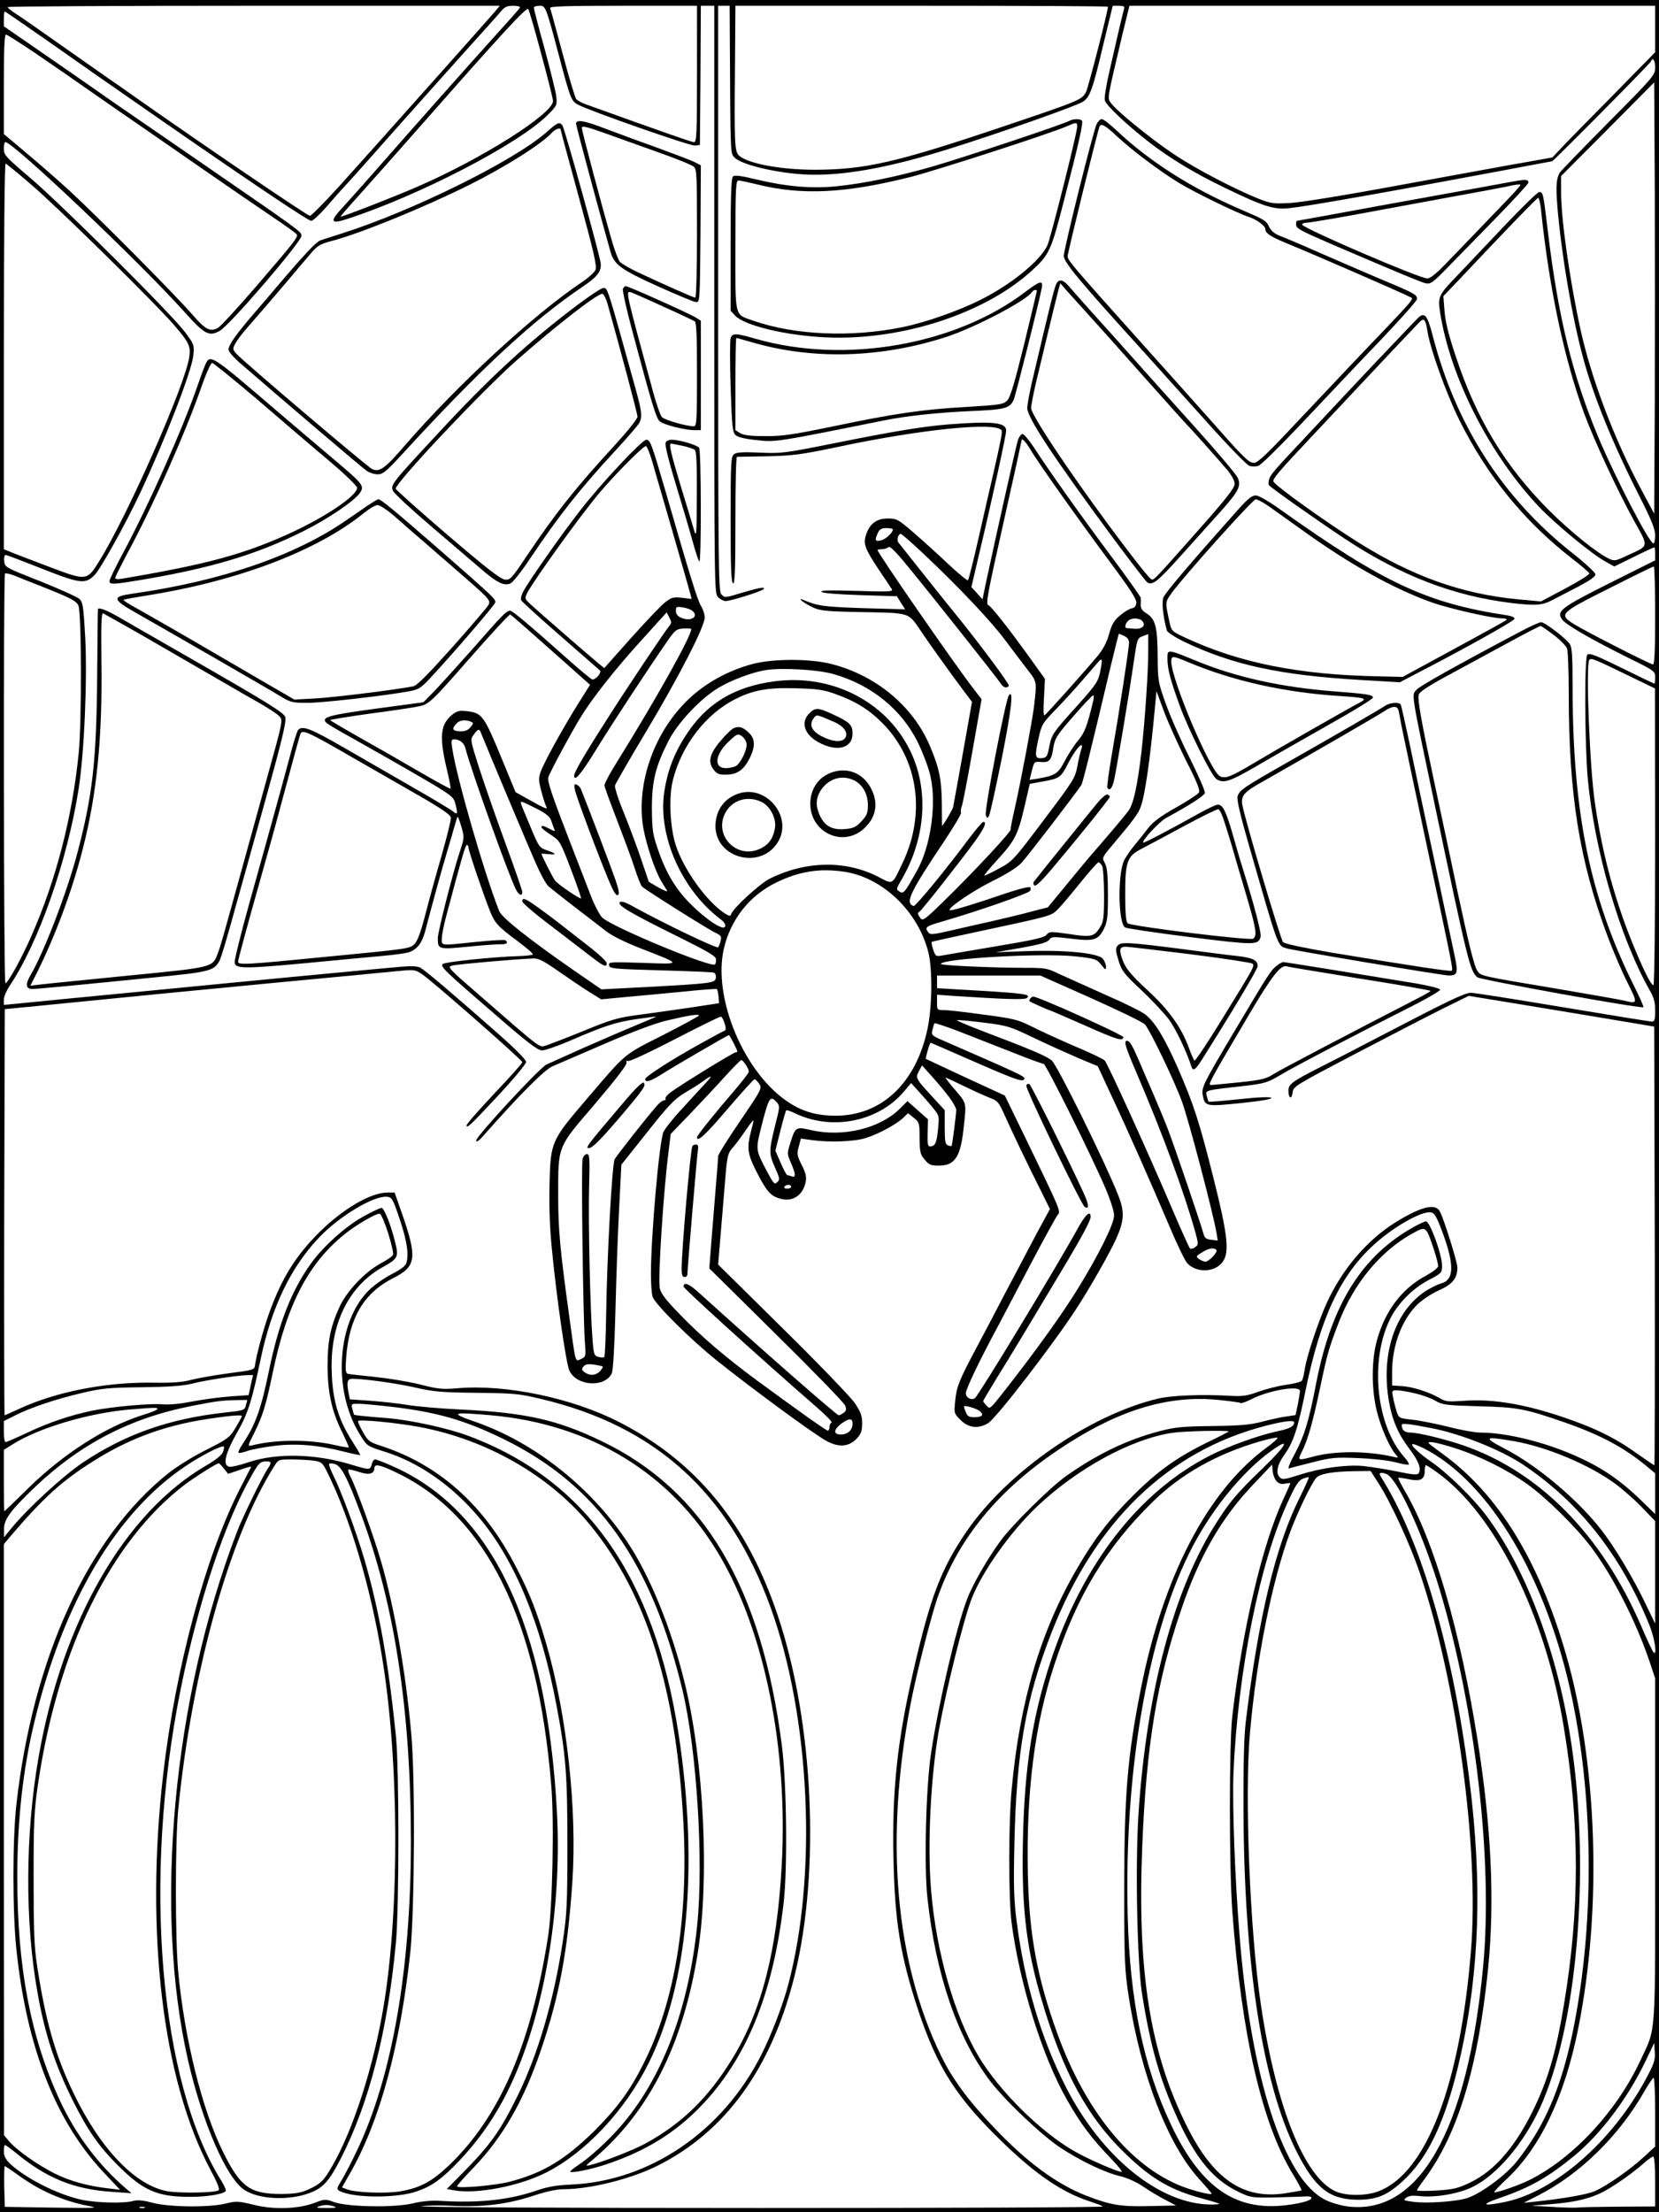 <?xml version="1.0" standalone="no"?>
<!DOCTYPE svg PUBLIC "-//W3C//DTD SVG 20010904//EN"
 "http://www.w3.org/TR/2001/REC-SVG-20010904/DTD/svg10.dtd">
<svg version="1.0" xmlns="http://www.w3.org/2000/svg"
 width="864pt" height="1152pt" viewBox="0 0 864 1152"
 preserveAspectRatio="xMidYMid meet">

<g transform="translate(0,1152) scale(0.1,-0.1)"
fill="#000000" stroke="none">
<path d="M0 5760 l0 -5760 4320 0 4320 0 0 5760 0 5760 -4320 0 -4320 0 0
-5760z m2579 5701 c-27 -32 -583 -656 -808 -906 -80 -88 -150 -159 -157 -159
-15 2 -523 347 -881 598 -40 28 -117 83 -173 121 -55 39 -175 123 -268 188
-92 65 -186 131 -209 145 -23 15 -42 30 -43 35 0 4 577 7 1281 7 l1282 0 -24
-29z m129 20 c-1 -5 -60 -71 -129 -147 -123 -136 -428 -479 -638 -719 -58 -66
-130 -146 -159 -178 -66 -71 -60 -85 24 -58 376 122 895 391 1046 542 49 49
50 52 45 97 -3 26 -31 138 -61 249 -31 111 -56 207 -56 213 0 5 13 10 29 10
33 0 33 0 106 -275 55 -208 61 -222 95 -240 67 -35 585 -216 609 -213 l26 3 3
363 2 362 35 0 35 0 0 -1530 c0 -1517 0 -1530 20 -1550 11 -11 29 -20 39 -20
26 0 183 49 196 61 16 15 -17 10 -105 -16 -99 -30 -94 -29 -114 -9 -14 14 -16
167 -16 1540 l0 1524 30 0 30 0 1 -187 c3 -593 3 -579 23 -602 39 -43 259 -91
418 -91 186 0 410 43 708 137 250 78 664 224 691 244 36 25 49 61 105 297 l49
202 32 0 c22 0 31 -4 28 -12 -2 -7 -13 -51 -24 -98 -11 -47 -34 -147 -51 -222
-18 -76 -30 -148 -26 -161 6 -25 114 -127 226 -214 115 -89 237 -163 403 -243
199 -96 252 -113 332 -104 89 9 515 84 1127 199 131 25 239 45 241 45 7 0 512
510 515 520 9 25 22 6 22 -31 0 -40 -5 -46 -241 -284 -133 -134 -247 -252
-254 -262 -20 -30 -23 -71 -14 -182 21 -247 77 -578 135 -789 53 -196 153
-442 290 -712 66 -130 84 -175 84 -208 0 -23 -4 -42 -9 -42 -21 0 -195 336
-284 546 -138 329 -212 629 -267 1089 -23 192 -24 195 -44 195 -8 0 -90 -80
-182 -177 -93 -98 -200 -211 -238 -251 -105 -109 -109 -116 -96 -199 53 -338
257 -739 515 -1012 83 -88 276 -247 344 -284 l48 -27 102 50 c56 28 104 50
107 50 2 0 4 -15 4 -34 l0 -34 -236 -118 c-253 -127 -278 -146 -250 -188 18
-28 146 -102 349 -203 134 -66 137 -68 137 -100 0 -18 -2 -33 -4 -33 -3 0 -79
37 -171 82 -132 65 -168 79 -178 69 -16 -16 -14 -462 2 -645 35 -376 166 -824
321 -1100 24 -41 30 -65 30 -109 0 -46 -3 -57 -17 -57 -9 0 -218 34 -464 75
-246 41 -461 75 -478 75 -33 0 -118 -41 -471 -225 -118 -62 -258 -134 -310
-160 -152 -77 -170 -91 -170 -125 0 -40 18 -48 22 -9 3 31 13 37 320 198 174
91 379 197 457 236 l140 69 233 -38 c128 -21 346 -57 483 -80 l250 -42 3
-1142 c1 -628 0 -1142 -2 -1142 -3 0 -39 25 -81 54 -110 80 -204 128 -345 179
-228 82 -410 115 -571 102 -76 -5 -90 -4 -121 14 -52 31 -142 60 -198 63 l-50
3 0 70 c0 138 51 274 132 352 23 23 73 56 110 73 73 32 98 63 98 120 0 28 -70
252 -91 291 -23 44 -95 27 -226 -53 -149 -91 -280 -243 -361 -418 -45 -97
-107 -283 -117 -351 -4 -25 -10 -51 -14 -58 -5 -7 -41 -17 -82 -22 -41 -6
-105 -22 -144 -36 -57 -21 -83 -25 -140 -22 -154 9 -311 3 -383 -14 -358 -85
-786 -382 -998 -692 -134 -196 -189 -342 -278 -730 -83 -362 -110 -615 -103
-965 7 -336 35 -511 127 -792 100 -303 200 -461 446 -698 173 -167 311 -260
454 -305 30 -10 59 -21 64 -25 4 -5 -801 -8 -1790 -8 -1048 0 -1782 4 -1759 9
22 4 96 6 165 2 159 -7 285 9 418 53 70 23 123 34 161 34 134 0 349 54 483
121 358 178 598 512 717 994 133 541 98 1313 -86 1865 -161 485 -425 808 -829
1015 -244 125 -588 197 -839 176 -80 -7 -102 -5 -200 20 -60 15 -166 32 -235
39 -69 7 -131 14 -139 16 -11 4 -13 21 -8 87 16 206 93 335 246 412 118 59
124 104 49 323 l-43 122 -37 0 c-86 0 -229 -83 -353 -205 -125 -124 -198 -241
-264 -425 -30 -84 -67 -221 -73 -270 -3 -23 -8 -25 -135 -41 -73 -10 -160 -25
-195 -34 -47 -13 -100 -17 -213 -15 -240 2 -493 -48 -682 -135 -42 -19 -77
-35 -79 -35 -2 0 -3 476 -2 1058 l3 1057 165 16 c647 64 755 75 1270 124 261
24 526 50 588 56 112 11 112 11 150 -14 54 -36 522 -447 522 -458 0 -6 -65
-79 -145 -163 -80 -85 -145 -159 -145 -166 0 -19 18 -2 172 163 76 82 138 157
138 167 0 12 -60 72 -157 157 -236 208 -369 320 -394 334 -15 8 -47 9 -98 5
-159 -14 -738 -69 -1321 -126 -333 -32 -638 -62 -677 -66 l-73 -7 0 27 c0 15
13 46 28 69 152 224 304 657 362 1032 29 188 45 560 34 783 -9 161 -12 184
-29 202 -11 11 -103 52 -205 93 -183 72 -185 73 -188 105 -2 18 1 32 7 32 6 0
77 -27 158 -59 231 -92 256 -96 306 -45 30 30 162 267 236 425 130 277 270
637 278 719 5 53 4 57 -43 120 -67 91 -641 663 -807 804 -127 108 -137 119
-137 151 0 19 3 35 8 35 41 0 702 -627 935 -887 102 -114 126 -127 181 -96 51
27 426 464 426 495 0 22 -4 24 -515 376 -214 147 -424 292 -465 320 -41 29
-186 130 -322 224 l-248 171 0 39 c0 21 2 38 5 38 3 0 103 -69 223 -153 192
-135 319 -224 612 -427 462 -320 745 -510 761 -510 9 0 44 33 79 73 34 39 83
95 109 122 26 28 150 167 276 310 127 142 291 326 365 408 74 82 146 162 159
178 19 23 32 29 63 29 22 0 38 -4 36 -9z m922 -346 c0 -316 -2 -355 -16 -355
-13 0 -146 47 -561 196 -23 8 -46 21 -52 28 -6 7 -38 113 -71 237 -33 123 -62
230 -65 237 -3 9 77 12 380 12 l385 0 0 -355z m2140 350 c0 -25 -102 -419
-114 -444 -22 -41 -29 -44 -432 -180 -555 -187 -717 -224 -979 -225 -176 0
-345 31 -394 72 -26 21 -27 55 -23 490 l2 292 970 0 c534 0 970 -2 970 -5z
m2850 -116 l0 -121 -213 -217 c-118 -119 -238 -242 -268 -273 l-54 -58 -220
-39 c-121 -22 -407 -74 -635 -116 -232 -43 -457 -79 -510 -82 -88 -5 -101 -3
-165 22 -125 50 -328 156 -440 231 -119 79 -306 231 -331 270 -17 26 -20 10
62 357 l36 147 1369 0 1369 0 0 -121z m-5801 -131 c34 -124 61 -234 61 -244 0
-66 -366 -298 -701 -444 -116 -51 -401 -162 -405 -158 -1 2 37 46 84 98 48 53
218 244 377 425 375 426 506 568 516 558 4 -4 35 -110 68 -235z m-2626 -1 c84
-57 215 -148 292 -202 77 -54 190 -132 250 -173 61 -42 211 -146 335 -232 124
-86 280 -193 347 -238 67 -45 124 -86 128 -92 9 -14 -7 -34 -214 -275 -95
-110 -183 -206 -197 -213 -40 -21 -64 -8 -128 65 -86 101 -508 525 -643 649
-64 59 -168 149 -230 201 l-113 95 0 259 c0 180 3 259 11 259 6 0 79 -47 162
-103z m8425 -1830 l-3 -562 -67 125 c-142 265 -260 577 -317 835 -56 257 -101
573 -101 714 l0 84 243 244 242 244 3 -560 c1 -309 1 -814 0 -1124z m-8457
1153 c131 -111 643 -614 744 -731 79 -91 89 -112 81 -166 -19 -142 -318 -821
-468 -1063 -65 -106 -66 -106 -266 -30 -92 35 -182 69 -200 77 l-32 13 0 1006
c0 588 4 1004 9 1002 5 -1 65 -50 132 -108z m7864 -127 c42 -411 122 -786 226
-1068 53 -143 172 -398 258 -555 79 -143 82 -129 -35 -183 -62 -29 -66 -30
-97 -15 -61 29 -202 143 -307 248 -230 229 -382 479 -490 809 -36 107 -53 177
-57 231 l-6 78 89 93 c241 256 399 419 405 419 4 0 10 -26 14 -57z m595 -2118
c0 -172 -3 -255 -11 -255 -14 0 -353 173 -412 210 -80 51 -75 57 183 186 124
63 228 114 233 114 4 0 7 -115 7 -255z m-8370 138 c119 -48 147 -63 158 -85
17 -35 18 -605 2 -768 -33 -333 -118 -663 -247 -955 -49 -113 -122 -245 -135
-245 -9 0 -11 2123 -2 2133 4 3 23 -1 43 -8 20 -8 101 -41 181 -72z m8214
-443 l155 -75 1 -772 c0 -451 -4 -773 -9 -773 -11 0 -40 54 -90 172 -106 251
-174 496 -215 779 -27 181 -48 724 -29 743 11 10 20 7 187 -74z m-6382 -2840
c38 -113 48 -183 34 -228 -5 -15 -31 -34 -76 -57 -37 -19 -90 -56 -117 -82
-167 -163 -192 -516 -53 -746 42 -69 40 -67 135 -97 180 -57 351 -177 492
-345 185 -221 322 -553 401 -975 49 -258 57 -358 57 -725 0 -316 -3 -365 -24
-505 -46 -303 -128 -585 -235 -803 -89 -181 -141 -255 -283 -399 l-86 -87 38
-7 c115 -21 337 21 478 92 205 103 412 323 535 570 205 411 261 1028 156 1714
-126 820 -482 1324 -1095 1553 -106 40 -301 82 -419 92 -105 8 -174 15 -176
18 -1 1 -5 14 -9 30 -7 26 -6 27 31 27 22 0 97 -7 167 -15 242 -28 388 -70
592 -170 485 -238 767 -635 929 -1305 75 -312 111 -890 77 -1225 -45 -438
-182 -798 -399 -1048 -63 -73 -162 -164 -224 -204 -21 -14 -38 -28 -38 -31 0
-11 112 11 195 40 198 67 350 161 482 297 240 248 379 586 434 1061 21 177 16
625 -9 820 -106 825 -404 1328 -938 1585 -230 111 -396 149 -734 165 -107 5
-235 16 -285 25 -49 8 -136 17 -192 21 l-101 7 -6 30 c-12 60 -8 77 19 77 63
0 229 -23 330 -46 95 -22 138 -25 320 -27 190 -2 221 -5 329 -31 599 -141 982
-488 1199 -1086 207 -572 245 -1394 91 -1969 -29 -107 -87 -258 -139 -361
-201 -399 -581 -658 -991 -676 -72 -3 -120 -11 -170 -28 -149 -52 -303 -69
-509 -57 -46 3 -96 -1 -145 -13 -96 -23 -339 -19 -411 7 -43 16 -48 16 -100
-4 -84 -32 -214 -37 -319 -10 -79 19 -89 20 -145 6 -87 -21 -292 -19 -380 4
-48 13 -78 16 -100 10 -46 -14 -192 -10 -266 5 -127 27 -295 112 -377 189 -23
23 -32 40 -32 64 0 18 3 33 6 33 3 0 27 -17 53 -38 163 -135 306 -193 506
-206 l100 -7 -25 21 c-147 125 -268 287 -350 466 -152 330 -220 692 -220 1161
0 296 30 565 91 814 151 620 426 1084 785 1324 81 55 191 111 200 102 2 -2 0
-15 -5 -29 -6 -15 -38 -41 -88 -70 -424 -247 -749 -811 -872 -1518 -70 -401
-72 -859 -5 -1230 38 -214 91 -374 186 -564 75 -150 132 -232 232 -332 131
-131 205 -164 374 -164 91 0 177 14 188 31 2 4 -7 26 -21 49 -325 516 -414
1574 -214 2564 93 460 231 874 375 1122 32 56 41 64 72 64 26 0 27 -8 7 -37
-25 -36 -132 -254 -160 -328 -335 -872 -436 -1969 -255 -2757 74 -322 200
-612 293 -672 74 -49 231 -57 339 -16 70 26 100 59 161 176 149 290 246 667
289 1129 17 185 17 904 0 1075 -40 388 -86 647 -162 912 -42 144 -122 362
-167 451 -13 27 -22 51 -19 54 3 3 17 3 30 -1 32 -8 65 -70 134 -256 177 -472
262 -1027 262 -1710 0 -666 -98 -1226 -281 -1609 -27 -58 -63 -126 -79 -153
-27 -43 -28 -48 -12 -57 71 -38 300 -39 404 -2 78 27 129 64 219 158 88 93
162 193 226 311 202 371 314 967 283 1515 -53 967 -340 1567 -858 1793 -42 19
-82 34 -88 34 -7 0 -15 -11 -18 -25 -8 -31 -11 -31 -110 -1 -184 56 -386 60
-530 12 -44 -15 -89 -26 -100 -24 -38 5 -25 65 37 175 58 101 78 163 126 393
57 267 157 473 304 627 106 111 282 216 351 211 28 -3 31 -8 68 -118z m5431
-69 c63 -170 60 -248 -10 -265 -15 -4 -49 -21 -75 -37 -163 -104 -238 -330
-194 -579 17 -97 49 -170 107 -246 47 -62 62 -102 48 -125 -6 -11 -30 -9 -116
9 -59 12 -138 24 -174 28 -86 8 -221 -10 -331 -46 -80 -25 -90 -27 -104 -12
-21 21 -12 66 26 118 46 64 69 134 110 337 78 377 181 597 355 755 98 90 244
174 294 169 21 -2 30 -15 64 -106z m-6207 -793 l-11 -53 -99 -7 c-54 -4 -141
-16 -194 -26 -61 -12 -118 -18 -153 -15 -67 6 -264 -12 -369 -33 -114 -24
-225 -61 -339 -115 -57 -27 -108 -49 -112 -49 -5 0 -9 25 -9 55 l0 55 58 29
c83 42 212 85 348 117 106 25 141 28 315 30 144 2 212 7 260 19 65 17 228 42
285 44 l32 1 -12 -52z m5464 -31 c0 -8 -5 -39 -11 -70 l-12 -56 -46 -7 c-25
-3 -82 -15 -126 -27 -65 -17 -115 -21 -260 -23 -156 -2 -193 -5 -277 -27 -170
-45 -324 -119 -488 -235 -80 -57 -282 -256 -340 -337 -67 -91 -147 -230 -174
-304 -57 -150 -149 -545 -187 -800 -27 -176 -37 -590 -19 -754 43 -398 156
-729 326 -953 78 -102 265 -280 365 -347 105 -69 235 -132 316 -150 35 -9 83
-30 119 -55 32 -22 84 -53 114 -68 l55 -29 -135 -3 c-154 -4 -206 5 -335 55
-156 62 -311 176 -483 359 -129 135 -214 251 -271 369 -238 488 -294 1122
-160 1825 27 146 112 480 145 570 108 301 311 548 624 759 306 206 569 288
836 261 59 -6 111 -13 115 -16 5 -3 31 7 59 21 90 46 250 72 250 42z m600 -13
c36 -8 83 -25 105 -38 37 -22 54 -24 225 -29 204 -5 242 -12 457 -87 179 -63
301 -128 416 -223 l47 -39 0 -106 0 -106 -72 70 c-121 117 -223 184 -383 250
-154 63 -333 104 -457 104 -26 0 -100 13 -165 30 -65 16 -149 33 -188 37 -69
8 -70 8 -82 44 -6 20 -15 53 -18 73 -7 35 -6 36 21 36 16 0 58 -7 94 -16z
m-6089 -61 c-7 -27 -10 -28 -112 -39 -289 -32 -518 -113 -739 -261 -103 -70
-280 -232 -368 -338 l-41 -50 0 42 c-1 50 34 98 160 218 237 226 498 361 819
424 130 25 150 28 227 30 l61 1 -7 -27z m-461 -20 c0 -5 -35 -19 -78 -32 -190
-60 -409 -199 -592 -378 -69 -68 -126 -123 -127 -123 -2 0 -3 72 -3 160 l0
160 43 27 c136 87 399 165 612 183 131 11 145 11 145 3z m1738 -33 c518 -46
939 -304 1189 -729 236 -400 358 -1010 324 -1618 -25 -444 -104 -754 -258
-1005 -125 -203 -261 -336 -453 -441 -63 -34 -224 -97 -285 -111 -29 -7 -28
-6 15 30 290 245 467 595 544 1075 62 387 32 1005 -70 1413 -69 281 -183 558
-300 731 -191 285 -484 515 -789 621 -136 47 -123 52 83 34z m-1298 -4 c0 -3
-15 -30 -33 -61 -32 -52 -40 -58 -153 -115 -70 -35 -152 -86 -200 -124 -417
-334 -704 -963 -789 -1726 -20 -178 -20 -556 0 -748 53 -512 205 -901 458
-1168 l82 -87 -60 7 c-106 12 -198 37 -279 77 -87 43 -202 124 -240 170 l-25
30 -1 1539 0 1539 32 38 c172 202 272 293 434 394 175 111 351 178 554 213
126 21 220 31 220 22z m925 -57 c349 -65 679 -254 889 -511 296 -361 450 -858
486 -1566 24 -491 -47 -918 -207 -1235 -70 -141 -137 -232 -252 -348 -156
-154 -270 -224 -446 -270 -75 -20 -275 -37 -275 -24 0 4 39 49 88 99 151 158
259 345 349 610 97 285 139 513 164 879 25 374 -29 869 -136 1237 -49 167 -86
263 -157 399 -165 322 -398 531 -701 631 -63 20 -70 25 -97 73 -16 28 -27 53
-25 57 6 10 204 -9 320 -31z m4555 24 c-1 -22 -23 -33 -95 -48 -88 -19 -248
-76 -340 -123 -373 -189 -666 -565 -833 -1072 -103 -312 -143 -596 -146 -1030
-1 -286 25 -484 96 -725 113 -387 243 -624 445 -816 135 -129 233 -185 399
-229 43 -12 81 -23 83 -26 2 -2 -16 -4 -40 -4 -267 0 -570 245 -757 610 -131
257 -217 547 -258 870 -14 110 -16 184 -11 400 10 475 60 759 194 1100 227
578 605 943 1113 1075 97 25 150 31 150 18z m715 -30 c151 -29 360 -112 477
-190 290 -193 510 -472 657 -833 29 -70 43 -167 22 -144 -5 5 -34 67 -64 137
-205 474 -530 804 -928 941 -97 33 -234 66 -275 66 -29 0 -44 14 -44 40 0 10
38 6 155 -17z m-1056 -18 c-3 -2 -56 -30 -119 -60 -154 -76 -255 -149 -381
-275 -125 -125 -201 -225 -292 -382 -188 -323 -296 -688 -338 -1143 -17 -179
-17 -565 -1 -695 41 -317 160 -699 289 -925 73 -128 128 -201 235 -312 34 -35
55 -63 49 -63 -21 0 -173 66 -241 105 -177 99 -397 317 -504 497 -126 214
-220 541 -247 865 -20 235 -2 592 41 835 39 216 130 580 171 685 56 142 201
345 338 476 209 199 494 355 709 386 61 9 298 14 291 6z m199 -82 c-308 -225
-542 -673 -658 -1265 -68 -343 -85 -546 -85 -1028 0 -384 2 -426 23 -565 63
-408 204 -774 368 -953 35 -39 64 -72 64 -75 0 -10 -93 14 -158 39 -268 107
-500 393 -646 796 -106 294 -146 513 -153 828 -9 428 35 779 138 1091 118 360
271 612 512 848 149 146 334 250 562 316 44 12 83 21 88 18 4 -2 -21 -25 -55
-50z m1288 32 c170 -30 388 -121 524 -220 36 -26 98 -80 138 -121 l72 -75 0
-267 0 -267 -58 120 c-62 127 -158 287 -224 370 -124 159 -333 334 -503 422
-114 59 -106 65 51 38z m-1313 -144 c-129 -125 -166 -168 -235 -276 -223 -345
-367 -884 -409 -1523 -17 -271 -7 -769 19 -937 38 -238 79 -395 149 -565 110
-266 207 -394 353 -464 63 -30 68 -31 190 -29 69 2 140 4 157 5 18 2 33 -1 33
-7 2 -16 -78 -35 -170 -42 -244 -16 -415 113 -562 424 -143 303 -214 645 -225
1088 -19 734 100 1438 318 1882 105 215 273 425 429 537 105 76 84 33 -47 -93z
m1004 108 c127 -40 273 -113 375 -186 102 -73 254 -223 335 -330 112 -149 232
-384 302 -590 l31 -93 0 -893 c0 -1000 6 -919 -76 -1095 -122 -263 -346 -506
-574 -622 -52 -27 -181 -72 -188 -66 -2 3 28 35 68 72 174 164 300 431 370
784 125 627 99 1383 -66 1951 -141 486 -353 830 -641 1038 -40 29 -73 54 -73
57 0 11 48 1 137 -27z m-164 0 c345 -174 646 -682 776 -1311 113 -547 113
-1191 1 -1733 -61 -292 -149 -494 -292 -672 -58 -72 -182 -163 -253 -188 -57
-20 -219 -31 -291 -20 -45 6 -47 8 -30 21 14 10 35 12 70 8 80 -9 202 12 274
47 127 62 264 223 351 410 193 418 264 1226 166 1889 -69 473 -234 915 -444
1197 -68 91 -202 222 -286 280 -66 45 -116 93 -96 93 6 0 31 -10 54 -21z
m-5781 -65 c42 -6 47 -10 71 -58 119 -238 227 -599 286 -961 89 -533 93 -1311
10 -1815 -51 -314 -159 -650 -269 -840 -45 -78 -60 -92 -125 -122 -40 -18 -69
-22 -140 -23 -163 0 -213 36 -303 218 -110 222 -201 591 -234 940 -16 172 -16
676 0 842 70 714 266 1419 499 1788 23 37 23 37 92 37 37 0 88 -3 113 -6z
m-466 -41 l22 -28 62 21 c33 12 59 19 58 15 -2 -3 -27 -53 -57 -111 -180 -351
-337 -935 -401 -1488 -95 -826 -3 -1593 245 -2059 37 -69 51 -104 43 -109 -21
-13 -194 -16 -265 -5 -166 29 -349 218 -489 509 -96 199 -147 377 -191 667
-15 98 -18 182 -18 455 0 297 3 353 23 490 104 704 377 1261 762 1557 53 40
168 113 179 113 3 0 15 -12 27 -27z m902 -23 c465 -224 733 -767 803 -1628 16
-190 6 -640 -16 -782 -89 -568 -254 -947 -520 -1199 -87 -82 -147 -114 -249
-132 -76 -13 -234 -7 -278 10 l-27 10 41 72 c155 270 262 662 315 1154 22 212
26 905 5 1135 -28 317 -89 666 -158 901 -36 125 -128 380 -158 438 -10 18 -15
35 -12 38 2 3 28 -3 56 -12 53 -18 80 -10 80 21 0 23 32 16 118 -26z m4580
-43 c12 -13 25 -17 44 -13 16 3 28 4 28 2 0 -2 -16 -39 -36 -82 -110 -237
-213 -674 -266 -1129 -17 -143 -17 -791 0 -1020 49 -650 156 -1111 318 -1371
25 -42 44 -77 42 -80 -3 -2 -42 -9 -88 -16 -217 -31 -371 75 -508 348 -193
385 -260 807 -233 1464 21 519 76 857 202 1226 94 279 210 480 378 656 l96
101 3 -34 c2 -19 11 -42 20 -52z m836 46 c302 -217 564 -742 660 -1326 84
-506 84 -952 0 -1452 -39 -234 -79 -373 -149 -522 -96 -204 -209 -337 -338
-398 -64 -31 -87 -36 -175 -42 -56 -3 -102 -3 -102 1 0 4 17 30 39 59 174 235
279 583 331 1096 35 351 17 740 -56 1196 -90 566 -225 1029 -376 1288 -22 38
-38 70 -36 72 1 1 26 -2 55 -8 61 -13 83 -1 83 44 0 16 3 29 6 29 4 0 30 -17
58 -37z m-306 -55 c63 -97 165 -318 216 -468 193 -570 310 -1431 267 -1965
-56 -701 -233 -1162 -482 -1256 -65 -25 -170 -25 -224 0 -163 74 -310 442
-389 976 -57 382 -85 1092 -56 1415 34 385 116 791 209 1042 38 102 107 246
135 281 17 22 83 34 197 36 l87 1 40 -62z m53 40 c64 -53 188 -332 269 -603
185 -620 276 -1411 224 -1956 -81 -856 -335 -1301 -712 -1248 -34 5 -84 20
-111 34 -215 108 -386 636 -445 1370 -25 306 -39 688 -32 855 23 530 138 1101
287 1417 37 81 53 105 75 113 15 6 28 9 30 7 2 -2 -19 -48 -46 -103 -126 -251
-215 -620 -282 -1169 -9 -73 -13 -223 -12 -450 2 -806 98 -1431 274 -1784 99
-197 174 -256 325 -256 95 1 147 22 226 93 129 116 216 293 288 582 108 440
132 887 76 1405 -78 706 -246 1313 -460 1663 -24 38 -25 42 -7 42 10 0 25 -6
33 -12z m1337 -3151 c-175 -321 -470 -578 -727 -633 -120 -25 -134 -15 -31 20
160 55 251 107 389 220 138 114 277 298 369 489 l47 98 3 -48 c3 -42 -4 -61
-50 -146z m52 -166 l0 -179 -61 -56 c-69 -64 -191 -149 -253 -176 -38 -17
-161 -39 -311 -55 l-60 -6 77 39 c216 110 420 310 551 540 22 39 45 72 49 72
4 0 8 -81 8 -179z m0 -361 l0 -130 -192 -1 c-106 -1 -204 -3 -218 -5 -14 -1
-72 0 -130 4 l-105 6 103 8 c127 10 210 30 282 70 62 35 148 96 203 145 20 18
42 33 47 33 6 0 10 -50 10 -130z m-8522 31 c109 -79 230 -132 357 -157 65 -12
53 -13 -180 -10 l-250 4 -3 106 c-1 58 0 106 3 106 3 0 36 -22 73 -49z m1642
-161 c18 -6 7 -8 -40 -8 -47 0 -58 2 -40 8 31 10 49 10 80 0z m-987 -7 c-7 -2
-19 -2 -25 0 -7 3 -2 5 12 5 14 0 19 -2 13 -5z"/>
<path d="M5570 10891 c-29 -17 -557 -193 -710 -237 -188 -54 -358 -89 -503
-104 -130 -13 -262 -2 -420 36 -83 20 -112 23 -120 15 -9 -9 -12 -108 -12
-356 l0 -343 24 -26 c49 -52 267 -104 476 -113 390 -17 824 124 1068 347 92
84 101 104 167 361 79 306 102 408 95 420 -8 11 -45 11 -65 0z m40 -31 c0 -30
-138 -580 -155 -617 -36 -80 -188 -204 -348 -284 -112 -57 -292 -120 -409
-143 -265 -54 -559 -41 -772 33 -104 37 -96 6 -96 393 0 302 2 338 16 338 9 0
50 -9 92 -19 237 -60 467 -48 810 39 142 37 726 226 812 264 46 20 50 20 50
-4z"/>
<path d="M5711 10873 c-20 -44 -171 -652 -171 -686 1 -34 84 -133 419 -502 75
-83 224 -249 331 -368 110 -123 205 -220 217 -223 13 -4 33 -4 46 0 13 3 119
108 237 233 118 125 299 317 403 425 103 108 187 203 187 211 0 20 -12 28
-115 72 -150 63 -232 99 -400 172 -88 39 -178 77 -200 85 -26 10 -45 26 -54
44 -17 36 -21 38 -151 94 -255 110 -473 249 -641 407 -37 35 -73 63 -81 63 -8
0 -20 -12 -27 -27z m103 -60 c74 -70 228 -186 322 -243 77 -48 309 -161 366
-179 43 -14 88 -47 88 -65 0 -22 31 -41 135 -83 122 -50 593 -255 619 -270 20
-11 40 11 -289 -333 -49 -52 -182 -193 -295 -312 -157 -168 -209 -218 -228
-218 -28 0 -47 18 -208 200 -61 69 -232 260 -380 425 -357 398 -384 430 -384
450 0 18 159 665 167 678 9 15 28 5 87 -50z"/>
<path d="M3000 10876 c0 -11 128 -486 180 -669 19 -65 54 -91 244 -177 98 -44
188 -82 200 -83 21 -2 21 -1 24 355 l2 357 -29 15 c-16 9 -109 44 -207 80 -99
35 -221 81 -272 100 -99 38 -142 45 -142 22z m425 -148 c94 -33 178 -67 188
-76 16 -14 17 -43 17 -349 0 -187 -4 -333 -9 -333 -9 0 -158 66 -301 133 -42
20 -83 44 -92 54 -8 10 -27 59 -41 108 -57 197 -157 575 -157 589 0 12 23 7
113 -25 61 -22 189 -68 282 -101z"/>
<path d="M2843 10829 c-171 -149 -702 -411 -1067 -526 -45 -14 -93 -30 -108
-35 -22 -8 -87 -77 -232 -248 -11 -14 -60 -70 -107 -125 -100 -116 -139 -171
-139 -196 0 -10 28 -42 63 -72 191 -166 635 -545 657 -559 14 -10 39 -18 57
-18 27 0 44 14 125 102 406 443 683 700 941 874 80 54 101 82 95 126 -9 57
-188 701 -199 715 -17 20 -23 17 -86 -38z m77 15 c0 -3 43 -163 96 -356 77
-283 94 -355 85 -374 -5 -12 -38 -42 -73 -65 -249 -167 -650 -537 -918 -847
-106 -123 -134 -143 -173 -124 -24 11 -669 559 -704 598 -22 24 -22 27 -8 54
9 17 34 51 58 78 54 62 126 145 217 252 39 47 91 108 115 136 38 45 51 53 112
69 152 40 484 176 717 292 188 94 380 215 430 272 18 19 46 29 46 15z"/>
<path d="M7875 10574 c-38 -7 -119 -22 -180 -33 -60 -11 -296 -54 -524 -95
-227 -42 -415 -76 -417 -76 -2 0 -4 -8 -4 -18 0 -22 17 -31 195 -108 367 -157
452 -192 479 -199 27 -6 37 2 120 87 50 51 164 168 254 260 89 92 162 171 162
177 0 17 -13 18 -85 5z m29 -36 c-10 -13 -73 -79 -140 -148 -66 -69 -162 -169
-214 -222 -67 -71 -100 -98 -117 -98 -40 0 -645 260 -651 280 -2 5 8 10 21 10
14 0 133 20 264 44 131 24 353 65 493 91 140 25 271 50 290 54 19 5 44 9 54
10 19 1 19 1 0 -21z"/>
<path d="M5502 10043 c-11 -22 -26 -80 -126 -506 -14 -60 -26 -124 -26 -142 0
-51 144 -267 453 -685 88 -118 165 -218 171 -222 28 -19 54 2 182 145 75 83
167 186 204 227 91 102 105 130 86 172 -8 18 -112 141 -231 273 -119 132 -265
294 -323 360 -59 66 -149 167 -202 225 -52 58 -107 120 -122 138 -30 36 -53
41 -66 15z m163 -158 c45 -49 178 -198 295 -330 118 -132 216 -242 220 -245
12 -11 179 -198 213 -239 22 -27 37 -55 37 -71 0 -20 -42 -75 -176 -226 -241
-272 -244 -276 -257 -271 -19 5 -277 349 -435 579 -120 174 -192 292 -192 313
0 13 11 70 24 127 43 181 106 442 117 483 l11 40 30 -35 c17 -19 68 -75 113
-125z"/>
<path d="M5341 10001 c-364 -278 -939 -378 -1403 -246 -106 31 -125 31 -133 4
-4 -11 -4 -126 0 -255 7 -209 10 -235 26 -250 13 -11 50 -20 111 -26 98 -11
98 -11 663 103 115 23 281 41 445 48 185 8 209 14 229 59 10 21 129 494 146
580 9 45 -7 41 -84 -17z m59 4 c0 -3 -30 -127 -66 -276 -49 -200 -72 -276 -87
-293 -21 -22 -33 -24 -212 -35 -231 -13 -375 -34 -700 -102 -213 -44 -265 -51
-354 -50 -76 0 -110 5 -127 16 l-24 15 0 240 c0 132 2 240 5 240 3 0 42 -11
87 -24 315 -91 669 -80 1008 30 151 50 418 190 445 234 6 10 25 14 25 5z"/>
<path d="M3244 10016 c-3 -8 19 -109 50 -223 102 -382 124 -454 143 -468 23
-18 132 -45 178 -45 l35 0 0 285 0 285 -24 15 c-28 19 -354 165 -367 165 -5 0
-12 -7 -15 -14z m211 -93 c83 -37 156 -72 163 -76 9 -6 12 -73 12 -278 0 -236
-2 -269 -16 -269 -39 0 -153 33 -167 48 -8 9 -29 69 -46 132 -147 541 -144
526 -113 517 9 -3 85 -36 167 -74z"/>
<path d="M3010 9934 c-254 -191 -461 -381 -728 -670 -241 -259 -248 -268 -236
-299 5 -13 92 -94 194 -181 102 -87 220 -188 263 -225 83 -72 120 -91 154 -78
12 4 58 61 102 128 152 227 268 373 452 571 58 63 111 125 118 137 17 33 14
59 -19 179 -153 550 -145 524 -169 524 -9 0 -68 -39 -131 -86z m154 4 c72
-257 156 -572 156 -588 0 -11 -52 -76 -117 -147 -203 -220 -313 -359 -463
-583 -76 -114 -83 -121 -111 -118 -22 2 -98 61 -299 233 -148 127 -269 235
-269 240 -2 31 451 511 629 668 213 187 419 347 447 347 7 0 19 -24 27 -52z"/>
<path d="M7378 9857 c-13 -13 -64 -66 -113 -118 -50 -52 -160 -168 -245 -259
-85 -91 -184 -196 -220 -235 -160 -170 -179 -192 -189 -216 -5 -14 -6 -30 -3
-35 9 -13 247 -181 398 -281 290 -191 562 -296 864 -333 129 -15 161 -13 216
16 27 14 88 46 137 71 56 30 87 51 86 62 0 9 -54 59 -120 111 -363 286 -607
666 -727 1130 -30 115 -44 130 -84 87z m57 -67 c15 -91 97 -319 164 -455 143
-289 340 -532 590 -725 47 -36 86 -70 88 -76 2 -6 -54 -41 -124 -78 l-128 -68
-119 11 c-293 28 -549 119 -833 297 -172 108 -438 299 -441 317 -3 16 27 51
207 242 42 45 139 148 216 230 133 142 282 300 334 354 28 29 35 21 46 -49z"/>
<path d="M1070 9623 c-7 -16 -25 -64 -40 -108 -75 -220 -255 -624 -384 -865
-42 -78 -76 -148 -76 -156 0 -19 20 -18 164 6 369 62 608 134 852 257 120 60
256 152 287 194 26 37 19 47 -113 159 -62 52 -211 179 -332 282 -328 281 -333
284 -358 231z m272 -185 c123 -106 290 -249 371 -317 81 -68 147 -132 147
-141 0 -43 -179 -162 -379 -250 -231 -102 -418 -151 -853 -225 -16 -2 -28 0
-28 5 0 6 29 63 63 128 133 245 302 626 387 870 23 67 48 122 55 122 6 0 113
-87 237 -192z"/>
<path d="M4940 9310 c-135 -11 -275 -34 -590 -97 -264 -53 -280 -55 -392 -50
-87 4 -121 2 -135 -8 -16 -12 -18 -38 -18 -341 0 -252 3 -328 13 -332 9 -3 12
68 12 327 0 182 3 331 8 332 4 0 75 2 157 3 134 3 174 8 370 49 433 92 823
131 851 86 5 -9 -2 -47 -46 -239 -11 -47 -43 -186 -71 -310 -28 -124 -54 -228
-58 -232 -3 -3 -51 36 -106 88 -55 52 -137 126 -181 164 -77 66 -84 70 -131
70 -58 0 -94 -27 -113 -86 -15 -46 -6 -71 67 -181 33 -48 63 -94 68 -102 7
-12 -20 -13 -185 -8 -142 4 -190 3 -182 -5 7 -7 83 -13 202 -17 l191 -6 21
-34 22 -34 -217 6 c-205 7 -237 11 -311 42 -38 16 -7 -11 39 -34 43 -21 63
-24 238 -28 292 -6 262 4 343 -114 38 -56 111 -158 162 -228 l94 -126 -47
-265 c-26 -146 -49 -272 -51 -282 -2 -12 -52 -98 -58 -98 0 0 -1 51 -1 113 -1
126 -13 186 -61 300 -87 207 -277 367 -509 428 -112 30 -308 30 -417 1 -145
-39 -276 -117 -370 -222 -156 -172 -233 -419 -198 -630 15 -87 62 -227 94
-279 12 -20 26 -42 30 -49 5 -8 -15 0 -44 16 l-51 30 -39 115 c-21 63 -62 172
-90 242 -29 69 -50 135 -47 145 3 10 76 137 163 282 168 281 304 545 304 592
0 16 -8 43 -19 60 -19 31 -60 165 -186 601 -72 247 -79 265 -99 265 -22 0
-235 -227 -342 -365 -104 -133 -273 -375 -300 -427 -9 -17 -13 -36 -10 -43 2
-7 94 -90 203 -185 109 -95 202 -177 207 -181 12 -11 -23 -51 -40 -47 -7 2
-66 51 -131 109 -192 171 -284 249 -296 249 -20 -1 -37 -18 -192 -195 -83 -93
-175 -195 -205 -226 l-55 -56 -245 -33 c-250 -34 -290 -45 -260 -74 8 -8 69
-44 135 -80 66 -37 211 -119 323 -184 187 -108 203 -120 212 -152 15 -54 13
-66 -7 -48 -10 9 -103 65 -208 125 -104 60 -269 155 -366 211 -172 99 -215
116 -237 90 -5 -7 -24 -65 -40 -128 -33 -123 -82 -303 -212 -768 -45 -161 -80
-303 -78 -315 4 -32 51 -32 365 -3 147 14 324 31 393 37 69 6 137 15 152 21
41 15 66 48 82 108 39 149 90 334 113 410 14 47 32 107 39 134 8 27 15 51 17
53 2 2 11 -22 20 -53 16 -55 15 -58 -8 -128 -36 -108 -115 -418 -115 -452 0
-58 4 -59 157 -44 76 8 153 13 171 13 30 -2 42 9 23 21 -5 3 -73 -1 -151 -9
-191 -20 -180 -21 -179 18 0 17 10 70 23 117 81 305 100 370 107 370 5 0 9 -7
9 -14 0 -16 75 -238 110 -326 26 -67 43 -85 147 -162 45 -34 81 -64 78 -68 -2
-4 -37 -8 -77 -9 -129 -4 -381 -30 -392 -41 -14 -14 11 -37 274 -264 169 -147
221 -186 243 -186 15 0 79 22 140 48 181 79 246 100 352 115 55 8 101 14 102
13 1 -1 -44 -20 -100 -43 -56 -23 -178 -76 -272 -117 -93 -42 -182 -82 -198
-89 -35 -15 -367 -374 -367 -396 1 -11 11 -4 33 20 203 229 323 349 366 367
25 11 147 63 271 117 139 60 261 106 320 120 113 27 170 36 170 27 0 -4 -85
-50 -187 -102 -209 -106 -188 -88 -399 -335 -183 -214 -187 -222 -192 -440 -3
-111 1 -229 12 -338 23 -244 74 -597 91 -634 37 -81 184 -91 221 -15 7 14 14
135 19 320 4 163 12 403 19 532 l12 235 133 167 c111 141 143 174 194 205 34
20 76 46 92 58 55 40 60 38 19 -6 -22 -24 -78 -84 -123 -134 -46 -49 -89 -104
-96 -120 -22 -52 -65 -541 -65 -740 0 -52 4 -105 9 -119 16 -41 198 -222 332
-329 175 -141 509 -386 572 -420 66 -36 118 -32 160 13 22 24 27 40 27 78 0
40 -7 59 -40 108 -23 32 -192 208 -376 389 l-334 330 15 180 c8 99 19 229 24
289 8 93 13 112 33 135 13 14 36 44 51 66 15 22 36 51 46 65 19 24 19 24 5
-30 -26 -98 -22 -127 25 -220 51 -100 72 -126 118 -140 67 -23 125 13 139 86
5 26 0 47 -21 88 -24 48 -26 57 -15 95 l11 42 57 -8 c95 -13 222 -8 282 11 68
22 156 70 192 103 l27 26 30 -24 c29 -23 30 -27 30 -106 1 -73 4 -85 27 -112
22 -27 33 -31 73 -31 86 0 115 47 131 209 13 125 17 112 -60 202 -24 29 -40
50 -35 48 6 -2 54 -25 108 -51 54 -26 113 -52 132 -59 28 -10 39 -24 61 -73
46 -103 129 -276 187 -391 l55 -111 -70 -129 c-38 -72 -110 -209 -161 -305
-50 -96 -117 -224 -150 -285 -93 -175 -105 -206 -112 -277 -7 -68 -7 -68 28
-103 41 -41 92 -47 143 -16 42 25 340 412 457 592 75 115 173 288 209 366 44
98 46 144 10 233 -71 178 -314 669 -344 697 -25 22 -103 56 -346 148 -84 32
-151 60 -148 62 2 3 64 -3 138 -12 127 -16 138 -20 263 -80 71 -34 176 -81
231 -105 l101 -42 72 -155 c90 -191 206 -455 301 -678 39 -93 81 -180 93 -193
50 -54 151 -48 188 12 32 50 21 144 -50 426 -74 296 -105 391 -187 579 -68
154 -118 238 -169 278 -17 14 -112 61 -211 104 -98 44 -207 93 -242 109 -57
28 -71 30 -171 30 -163 0 -441 12 -441 20 0 28 521 58 698 40 108 -12 113 -14
137 -44 22 -28 25 -29 25 -10 0 12 -8 31 -17 42 -26 29 -195 46 -397 39 l-161
-6 133 23 c99 18 136 28 146 42 13 17 20 17 114 6 119 -15 142 -8 172 53 17
35 20 61 20 176 0 100 -4 141 -15 163 -17 32 -20 26 60 121 82 97 114 140 125
171 23 60 51 256 76 532 l7 73 38 -103 c21 -57 73 -172 115 -257 58 -113 75
-157 68 -168 -5 -9 -59 -44 -119 -78 -79 -44 -119 -74 -145 -107 -19 -25 -51
-65 -71 -89 -20 -24 -44 -59 -54 -78 -35 -70 -32 -331 5 -351 10 -5 162 -28
339 -50 336 -42 353 -42 366 0 6 18 -30 157 -95 365 -11 33 -33 110 -50 170
-35 121 -52 155 -78 155 -9 0 -57 -23 -107 -51 -139 -78 -277 -150 -281 -147
-9 10 82 107 118 128 120 65 198 115 203 130 3 8 -33 90 -78 181 -46 91 -102
218 -125 283 -41 114 -42 121 -43 249 -1 151 -11 193 -57 222 -23 14 -32 27
-31 45 1 14 1 30 0 37 -1 6 -68 101 -150 211 -160 214 -329 452 -405 570 -26
39 -53 72 -61 72 -7 0 -18 -15 -24 -32 -9 -29 -116 -508 -167 -746 l-17 -83
-29 32 -29 32 40 171 c67 281 141 619 141 644 0 42 -69 50 -300 32z m427 -132
c41 -70 253 -368 420 -593 101 -136 133 -186 131 -205 -2 -17 -10 -26 -24 -28
-12 -2 -39 -18 -61 -37 -31 -26 -43 -46 -57 -97 -12 -43 -31 -79 -59 -113 -63
-76 -266 -303 -277 -310 -6 -3 -7 32 -3 92 l5 98 -97 135 c-95 131 -182 242
-197 248 -15 7 -8 46 82 448 50 222 90 406 90 409 0 18 20 -2 47 -47z m-1971
-59 c12 -41 60 -207 107 -369 47 -162 88 -307 92 -322 l7 -27 -50 6 c-46 5
-54 3 -91 -26 -22 -18 -102 -102 -177 -186 l-137 -154 -31 25 c-54 45 -298
257 -343 298 -42 38 -42 38 -27 69 36 68 273 398 373 517 79 95 234 251 245
247 6 -2 20 -37 32 -78z m1254 -356 c-1 -18 -37 -51 -62 -57 -31 -7 -34 0 -16
39 9 19 19 25 45 25 18 0 33 -3 33 -7z m147 -115 c190 -178 366 -364 439 -463
41 -55 94 -125 118 -156 47 -60 46 -59 31 -189 -9 -73 -68 -387 -99 -524 -14
-61 -24 -112 -22 -114 8 -7 -189 -219 -348 -374 -98 -96 -111 -105 -122 -90
-15 20 -17 29 -6 34 10 4 220 271 288 365 51 71 65 103 45 103 -5 0 -35 -35
-67 -77 -132 -177 -286 -364 -296 -361 -46 16 -21 68 165 346 48 73 86 136 82
141 -3 5 -1 20 4 33 5 12 30 143 56 290 l47 267 -47 61 c-99 129 -495 701
-495 716 0 2 10 4 23 4 13 0 28 5 34 11 7 7 37 -22 99 -98 109 -132 470 -587
487 -614 13 -20 32 -25 41 -10 5 8 -160 229 -284 381 -35 42 -273 342 -292
366 -9 13 0 44 13 44 4 0 52 -41 106 -92z m-1191 -309 c36 -30 -9 -58 -58 -36
-19 8 -28 19 -28 36 0 22 3 23 36 18 20 -3 42 -11 50 -18z m-120 -78 c-22 -26
-234 -342 -337 -506 -110 -172 -159 -258 -159 -274 0 -35 35 6 115 136 83 135
273 424 373 568 38 54 45 60 82 62 22 1 40 0 40 -3 0 -37 -180 -359 -385 -689
-38 -60 -68 -117 -67 -125 0 -8 30 -89 65 -180 35 -91 77 -203 92 -250 15 -47
32 -90 39 -97 14 -15 341 -221 383 -241 28 -13 32 -19 26 -41 -3 -14 -9 -30
-13 -34 -7 -8 -290 128 -438 210 -44 25 -67 32 -74 25 -15 -15 51 -55 294
-175 167 -83 207 -106 207 -123 1 -11 -2 -23 -5 -26 -19 -20 -537 195 -588
244 -13 13 -40 64 -59 113 -19 50 -58 151 -87 225 -117 301 -141 372 -134 393
7 25 121 236 168 312 61 100 182 253 314 398 l134 148 14 -27 c12 -23 12 -29
0 -43z m-663 -85 c89 -79 182 -161 206 -183 l44 -39 -66 -105 c-79 -127 -175
-301 -192 -350 -11 -31 -10 -46 5 -102 10 -37 21 -71 25 -77 11 -18 -9 -10
-85 33 l-75 42 -66 160 c-100 243 -107 253 -192 262 -33 4 -48 0 -71 -18 -62
-49 -69 -114 -31 -276 14 -58 24 -108 21 -110 -2 -2 -75 38 -163 89 -87 51
-227 131 -311 178 -83 47 -151 87 -152 90 0 3 93 18 208 34 114 15 228 32 254
38 51 10 65 23 258 243 120 137 211 235 217 235 3 0 77 -65 166 -144z m3127
109 c19 -23 -3 -43 -43 -39 -17 1 -35 3 -39 3 -12 1 -9 20 5 36 16 19 61 19
77 0z m-95 -77 c16 -7 25 -19 25 -35 0 -29 -50 -354 -89 -578 -16 -93 -27
-173 -24 -177 10 -18 23 -6 33 30 11 43 78 441 105 628 17 117 18 121 46 131
l29 11 0 -88 c0 -112 -17 -358 -35 -522 -21 -179 -42 -278 -70 -313 -20 -27
-138 -166 -199 -235 -12 -14 -66 -79 -120 -145 l-99 -120 -86 -22 c-47 -13
-135 -34 -196 -48 -60 -13 -159 -36 -220 -50 -101 -23 -111 -24 -122 -8 -18
24 -10 30 70 53 199 58 441 143 461 160 4 5 5 13 2 19 -4 6 -53 -6 -134 -33
-145 -50 -263 -86 -282 -86 -31 0 107 96 215 150 77 38 133 73 156 98 29 31
288 368 311 405 7 11 52 192 154 624 22 90 40 163 41 163 1 0 14 -5 28 -12z
m-125 -184 c-11 -54 -21 -68 -117 -176 -133 -147 -135 -151 -149 -218 -9 -49
-13 -55 -37 -58 -37 -4 -39 10 -19 100 16 73 20 81 87 150 39 40 102 109 140
153 38 44 76 88 84 97 22 26 24 16 11 -48z m-1390 -14 c198 -56 358 -186 442
-360 25 -52 54 -128 63 -169 34 -144 3 -367 -70 -496 -68 -121 -69 -122 -95
-105 -12 8 -11 14 8 47 134 222 153 481 50 688 -125 253 -408 397 -705 357
-211 -28 -357 -117 -463 -284 -62 -95 -97 -192 -112 -302 -29 -227 96 -504
296 -654 18 -14 26 -27 22 -37 -8 -23 -96 34 -177 115 -79 78 -130 163 -172
285 -28 81 -31 102 -32 215 0 145 19 220 88 355 49 94 168 220 260 274 67 40
169 78 241 91 81 14 270 4 356 -20z m8 -103 c109 -39 180 -83 252 -157 183
-188 222 -470 100 -725 -56 -117 -47 -112 -128 -70 -171 87 -379 82 -566 -12
-49 -25 -190 -154 -198 -183 -4 -12 -9 -12 -34 4 -94 61 -215 230 -255 356
-30 92 -37 254 -14 340 45 178 171 342 322 418 93 48 169 62 313 58 114 -3
146 -7 208 -29z m1346 -34 c-33 -137 -44 -166 -80 -210 -22 -26 -53 -75 -70
-108 -33 -64 -49 -74 -141 -90 l-41 -6 12 48 c12 47 13 48 47 45 44 -4 55 8
65 76 8 48 18 64 104 162 52 60 98 109 103 109 4 1 4 -11 1 -26z m-3242 -111
c15 -6 15 -9 -2 -29 -13 -16 -28 -22 -54 -21 -40 1 -45 12 -19 40 16 18 45 22
75 10z m51 -54 c34 -86 250 -599 285 -678 25 -58 55 -113 67 -124 11 -10 72
-58 135 -107 63 -48 138 -106 165 -127 32 -25 98 -58 185 -92 214 -83 214 -82
7 -74 -170 5 -179 5 -175 -13 3 -17 22 -19 268 -26 146 -4 271 -9 278 -12 7
-3 12 -15 10 -27 -4 -27 -15 -29 -364 -48 l-232 -12 -148 102 c-229 159 -370
271 -384 305 -76 191 -222 694 -245 849 -6 39 -5 46 10 46 29 0 52 -19 59 -47
23 -95 225 -662 263 -735 15 -30 33 -37 33 -13 0 8 -40 124 -89 257 -49 134
-110 309 -136 390 -46 145 -47 147 -28 172 20 29 29 32 36 14z m-689 -120
c116 -66 283 -163 371 -213 113 -65 161 -98 163 -112 2 -11 -20 -99 -47 -194
-28 -96 -66 -234 -85 -308 -25 -97 -41 -140 -58 -158 -23 -23 -41 -25 -434
-63 -446 -44 -484 -46 -484 -28 0 12 44 174 127 468 30 107 68 242 83 300 81
301 112 415 116 422 12 18 47 2 248 -114z m3817 30 c-4 -13 -14 -52 -20 -88
-12 -62 -21 -76 -175 -280 -157 -209 -164 -216 -232 -252 -38 -21 -73 -38 -77
-38 -5 0 25 36 65 80 94 103 109 132 143 278 l28 120 65 12 c87 15 97 22 128
82 30 60 64 108 76 108 4 0 4 -10 -1 -22z m-2829 -313 c38 -19 61 -38 67 -54
5 -14 12 -34 16 -45 8 -17 6 -17 -23 -2 -35 18 -42 19 -42 8 0 -4 22 -22 48
-39 48 -31 50 -35 105 -179 31 -81 55 -150 53 -152 -6 -5 -118 71 -135 92 -11
13 -71 132 -71 140 0 1 17 0 38 -2 44 -5 40 3 -12 21 -36 12 -41 19 -82 118
-24 57 -47 112 -50 121 -6 20 -2 19 88 -27z m3570 -51 c9 -27 28 -87 42 -134
13 -47 47 -162 75 -256 53 -180 59 -215 38 -232 -14 -12 -634 64 -654 80 -9 7
-13 51 -13 152 0 170 10 197 85 236 27 14 125 66 219 117 94 51 176 91 181 89
6 -1 18 -25 27 -52z m-632 -243 c5 -11 10 -80 10 -153 0 -114 -3 -138 -20
-165 -31 -51 -46 -55 -161 -37 -99 14 -104 14 -119 -4 -12 -15 -66 -27 -270
-61 -140 -24 -267 -45 -281 -48 -24 -4 -28 -1 -39 32 -7 20 -10 38 -8 40 2 2
111 26 243 54 369 79 377 81 408 110 16 14 69 77 119 139 49 61 94 112 99 112
4 0 13 -9 19 -19z m-1340 -31 c198 -31 380 -206 434 -416 23 -87 21 -283 -3
-399 -59 -284 -239 -455 -479 -455 -95 0 -168 20 -241 67 -234 150 -401 545
-341 804 35 150 133 275 270 342 121 60 230 77 360 57z m-1491 -518 c53 -37
124 -85 159 -107 l63 -39 127 12 c70 6 205 19 299 28 95 10 175 16 177 13 2
-2 6 -19 8 -38 l3 -35 -150 -23 c-82 -12 -204 -29 -270 -38 -106 -14 -139 -23
-280 -81 -88 -36 -177 -70 -197 -77 -42 -12 -14 -33 -347 257 -170 147 -173
151 -145 158 26 7 335 34 423 37 26 1 54 -14 130 -67z m2772 -139 c145 -65
272 -126 282 -138 27 -31 151 -288 192 -400 34 -91 163 -582 180 -683 l7 -42
-34 4 c-28 3 -34 8 -42 37 -13 48 -150 451 -180 529 -13 36 -48 119 -76 185
-29 66 -66 152 -82 190 -32 74 -45 95 -59 95 -18 0 -8 -32 50 -167 137 -320
245 -613 307 -832 16 -60 16 -62 -2 -76 -10 -7 -22 -10 -27 -6 -4 4 -46 97
-93 207 -124 291 -336 757 -351 772 -7 7 -79 42 -161 76 -81 35 -181 81 -222
102 -68 34 -91 40 -245 60 -93 13 -187 24 -207 24 -38 0 -38 0 -38 40 l0 40
83 -6 c276 -18 373 -21 385 -11 23 19 -13 24 -246 38 l-222 13 0 33 0 33 269
0 269 0 263 -117z m-1907 -133 c7 -22 7 -35 0 -37 -6 -2 -64 -33 -130 -70
-148 -82 -284 -169 -284 -183 0 -19 30 -10 86 26 59 38 345 204 350 204 4 0
44 -77 44 -85 0 -3 -4 -5 -9 -5 -11 0 -289 -171 -338 -208 -18 -13 -30 -28
-27 -33 3 -5 -1 -9 -8 -9 -7 0 -23 -12 -36 -27 -55 -62 -210 -260 -221 -280
-13 -26 -39 -483 -44 -800 -2 -123 -6 -226 -10 -229 -3 -4 -17 -4 -30 0 -22 5
-25 12 -31 88 -12 142 -23 615 -18 796 4 153 3 172 -12 172 -9 0 -19 -12 -22
-26 -8 -30 3 -836 12 -954 6 -74 5 -75 -20 -87 -31 -14 -27 -30 -60 212 -49
354 -59 460 -59 635 0 268 -7 250 193 483 106 125 167 204 163 213 -3 9 0 12
9 9 8 -3 117 48 244 114 126 65 233 118 239 117 5 -2 14 -18 19 -36z m1511
-155 c77 -31 145 -55 150 -55 12 0 246 -471 321 -645 26 -61 47 -125 46 -144
0 -44 -78 -202 -187 -379 -80 -131 -224 -332 -395 -549 -63 -80 -65 -82 -82
-63 -10 11 -18 21 -18 24 0 2 33 58 73 123 64 102 202 332 367 608 79 133 120
211 120 228 0 38 -28 12 -70 -65 -99 -181 -515 -868 -533 -879 -19 -13 -47 3
-47 26 0 22 72 172 168 350 26 50 103 196 171 325 68 129 131 243 139 253 17
20 19 16 -168 402 l-107 220 -204 94 c-112 52 -205 96 -207 97 -4 3 20 84 25
84 1 0 80 -34 175 -76 255 -112 298 -128 310 -116 14 14 12 15 -440 212 -39
18 -42 22 -36 47 4 15 8 31 10 34 2 4 66 -18 141 -47 76 -30 201 -79 278 -109z
m-1401 -60 c9 -13 16 -29 16 -35 0 -7 -35 -52 -77 -101 -102 -118 -193 -232
-193 -241 0 -29 44 12 159 147 73 85 136 155 141 155 4 0 15 -11 24 -24 15
-24 13 -28 -99 -193 -63 -92 -115 -175 -115 -184 0 -9 -5 -74 -11 -145 -6 -71
-16 -199 -23 -284 l-12 -155 349 -345 c192 -189 354 -356 359 -370 7 -19 5
-27 -8 -37 -10 -7 -21 -13 -26 -13 -10 0 -383 326 -730 640 -51 46 -78 56 -78
30 0 -10 398 -371 684 -620 54 -46 93 -86 87 -88 -6 -2 -11 -12 -11 -23 0 -10
-4 -19 -9 -19 -8 0 -153 103 -371 263 -160 118 -290 229 -396 339 -79 81 -102
112 -108 140 -10 54 19 502 46 713 l11 90 106 110 c58 61 139 147 180 193 41
45 78 82 82 82 4 0 14 -11 23 -25z m1059 -168 c20 -27 37 -57 37 -66 0 -24
-21 -185 -24 -188 -2 -2 -11 -1 -20 3 -13 5 -16 22 -16 95 l0 88 -49 53 c-105
114 -104 113 -86 149 l17 31 51 -57 c29 -32 69 -80 90 -108z m-86 -54 c35 -43
35 -43 28 -115 -7 -71 -15 -88 -43 -88 -10 0 -13 18 -11 70 l2 71 -53 47 -54
48 -38 -38 c-105 -105 -300 -152 -468 -112 -76 17 -78 16 -105 -71 -16 -51
-16 -54 4 -100 25 -57 27 -79 5 -71 -9 3 -19 6 -23 6 -5 0 -20 29 -35 64 l-28
64 26 103 c14 56 28 105 31 107 2 3 25 -5 51 -18 191 -89 429 -40 561 115 l38
45 39 -43 c21 -23 54 -61 73 -84z m-812 27 c17 -19 17 -23 -9 -124 -32 -131
-32 -144 1 -218 24 -53 25 -61 11 -74 -14 -14 -19 -9 -52 53 -61 115 -61 115
-33 228 41 163 48 173 82 135z m75 -440 c0 -5 -9 -10 -21 -10 -11 0 -17 5 -14
10 3 6 13 10 21 10 8 0 14 -4 14 -10z m2215 -330 c7 -12 -39 -60 -58 -60 -7 0
-21 6 -32 13 -19 15 -19 15 30 44 26 14 52 16 60 3z m-3196 -606 c2 -2 -4 -13
-14 -24 -21 -23 -53 -26 -80 -6 -16 12 -17 16 -6 30 10 12 23 14 55 10 22 -4
43 -8 45 -10z m1963 -232 c24 -20 14 -32 -28 -32 -28 0 -36 5 -44 26 -6 14
-10 27 -10 29 0 10 66 -9 82 -23z m-662 -66 c0 -33 -25 -56 -61 -56 -43 0 -38
29 11 62 35 24 50 22 50 -6z"/>
<path d="M5254 7899 c-17 -23 -129 -602 -120 -624 7 -18 8 -18 17 -3 5 9 34
141 65 293 52 261 64 369 38 334z"/>
<path d="M2994 7408 c7 -36 114 -322 174 -467 26 -63 41 -88 50 -82 9 5 6 24
-12 77 -18 53 -136 364 -181 476 -4 9 -14 19 -22 22 -13 5 -14 1 -9 -26z"/>
<path d="M5717 7341 c-39 -47 -312 -385 -330 -409 -7 -8 -7 -16 0 -23 7 -7 41
26 105 103 130 154 288 351 288 359 0 4 -6 9 -12 12 -7 2 -30 -17 -51 -42z"/>
<path d="M4215 7805 c-47 -46 -26 -110 47 -150 96 -53 178 -32 178 45 0 45
-14 59 -100 99 -79 37 -94 38 -125 6z m128 -44 c54 -23 78 -60 57 -86 -18 -22
-64 -18 -119 10 -53 27 -69 60 -44 94 15 22 14 22 106 -18z"/>
<path d="M3823 7729 c-11 -4 -44 -35 -72 -69 -57 -68 -66 -110 -32 -151 15
-19 28 -24 63 -23 59 1 92 25 124 89 29 61 27 100 -9 132 -29 27 -48 32 -74
22z m65 -82 c4 -31 -31 -103 -57 -117 -11 -5 -33 -10 -50 -10 -68 0 -57 75 21
145 37 34 41 35 61 22 12 -8 23 -26 25 -40z"/>
<path d="M4339 7500 c-73 -22 -119 -86 -119 -165 0 -149 167 -229 277 -132 63
56 79 127 44 202 -38 83 -119 121 -202 95z m112 -45 c43 -23 69 -71 69 -128 0
-40 -5 -53 -33 -83 -28 -31 -42 -37 -83 -41 -70 -7 -110 15 -136 74 -24 55
-18 99 19 144 43 50 106 63 164 34z"/>
<path d="M3851 7389 c-78 -24 -124 -87 -125 -170 0 -171 240 -231 327 -81 75
128 -59 294 -202 251z m113 -44 c47 -22 80 -86 72 -137 -9 -54 -33 -88 -80
-109 -121 -54 -241 72 -178 189 35 66 115 90 186 57z"/>
<path d="M2720 6826 c0 -8 69 -67 153 -130 83 -64 178 -136 210 -161 62 -48
77 -54 77 -31 0 8 -36 43 -81 78 -171 134 -198 155 -268 206 -76 55 -91 61
-91 38z"/>
<path d="M5365 6319 c-4 -6 -5 -12 -4 -13 7 -5 99 -46 103 -46 3 0 86 -36 186
-80 165 -74 200 -84 200 -61 0 12 -442 211 -468 211 -6 0 -14 -5 -17 -11z"/>
<path d="M3244 5775 c-193 -227 -200 -237 -174 -233 17 2 63 49 148 148 137
161 148 178 134 192 -6 6 -45 -32 -108 -107z"/>
<path d="M5345 5867 c-6 -15 286 -620 304 -632 19 -11 22 -1 10 36 -19 55
-285 595 -298 603 -6 4 -14 1 -16 -7z"/>
<path d="M3606 5552 c-10 -16 -56 -538 -56 -639 0 -32 4 -43 15 -43 8 0 15 6
15 14 0 30 50 622 55 649 3 19 0 27 -10 27 -7 0 -16 -3 -19 -8z"/>
<path d="M3467 9216 c-6 -14 15 -96 76 -296 19 -63 48 -160 63 -215 15 -55 31
-104 36 -109 11 -13 10 575 -1 592 -9 14 -102 42 -142 42 -15 0 -29 -6 -32
-14z m85 -17 c29 -6 59 -16 66 -21 9 -8 12 -67 11 -237 -1 -216 -2 -224 -16
-176 -8 28 -39 130 -69 228 -49 163 -62 217 -49 217 2 0 28 -5 57 -11z"/>
<path d="M6454 8873 c-242 -271 -376 -428 -394 -462 -11 -22 -4 -99 17 -174 2
-9 40 -34 86 -57 256 -123 502 -176 924 -201 l203 -12 107 56 c223 115 487
262 490 274 3 7 -11 14 -34 18 -420 63 -647 169 -1183 550 -64 46 -115 75
-130 75 -19 0 -42 -18 -86 -67z m156 9 c30 -21 105 -75 167 -119 253 -183 484
-311 685 -382 94 -32 309 -81 360 -81 19 0 28 -4 23 -9 -6 -5 -129 -73 -275
-152 l-265 -144 -125 3 c-414 8 -720 69 -1000 198 -77 36 -79 37 -89 83 -23
106 -24 104 11 153 61 85 422 488 438 488 8 0 40 -17 70 -38z"/>
<path d="M1923 8893 c-23 -16 -74 -51 -115 -79 -268 -187 -653 -319 -1115
-385 -114 -16 -111 -29 25 -106 176 -100 683 -392 743 -429 53 -32 63 -34 141
-34 76 0 388 35 528 60 49 9 61 16 109 67 129 139 341 386 341 397 0 18 -15
32 -294 276 -239 208 -302 260 -316 260 -4 0 -24 -12 -47 -27z m123 -54 c32
-28 73 -63 89 -78 17 -14 111 -96 210 -182 210 -182 211 -183 199 -209 -5 -10
-89 -109 -187 -219 -128 -143 -185 -201 -205 -205 -85 -17 -413 -58 -508 -63
l-111 -6 -169 98 c-93 54 -205 119 -249 145 -164 96 -342 198 -408 235 -37 20
-66 39 -64 41 2 3 60 13 128 24 473 76 882 232 1125 429 27 22 58 40 70 41 11
0 47 -23 80 -51z"/>
<path d="M510 8348 c-1 -2 -2 -163 -4 -358 -4 -430 -23 -607 -102 -908 -52
-200 -174 -520 -245 -640 -28 -48 -25 -72 9 -72 27 0 207 17 673 64 252 25
276 32 303 85 8 14 46 143 85 286 40 143 103 370 141 505 95 340 122 450 116
475 -6 23 -86 73 -531 328 -148 85 -302 173 -341 196 -59 34 -102 50 -104 39z
m212 -126 c95 -55 256 -148 358 -207 102 -59 224 -130 271 -156 47 -27 94 -58
104 -69 19 -21 20 -19 -71 -345 -18 -66 -67 -244 -109 -395 -122 -441 -125
-453 -141 -495 -27 -73 -22 -72 -462 -115 -218 -22 -423 -42 -455 -46 l-59 -7
30 59 c98 195 187 433 242 649 75 291 104 585 98 988 -2 187 0 246 9 243 6 -3
90 -50 185 -104z"/>
<path d="M7918 8231 c-331 -175 -525 -284 -540 -302 -27 -32 -34 10 96 -609
170 -807 182 -858 220 -889 16 -14 856 -165 865 -156 2 3 -23 60 -57 127 -222
450 -311 889 -312 1533 0 173 -3 214 -15 232 -22 31 -130 113 -149 113 -9 0
-57 -22 -108 -49z m173 -17 c33 -25 65 -57 70 -71 5 -13 9 -120 9 -236 0 -525
55 -869 202 -1262 29 -77 75 -186 104 -242 55 -111 55 -111 -21 -93 -22 5
-175 32 -340 60 -412 69 -403 67 -422 96 -16 25 -45 143 -103 414 -25 120 -47
225 -121 570 -68 319 -88 431 -80 454 7 16 58 49 178 113 92 50 231 125 308
167 77 42 144 76 148 76 5 0 35 -21 68 -46z"/>
<path d="M6080 8089 c0 -53 16 -111 64 -244 48 -130 164 -362 190 -381 37 -26
70 -15 216 70 80 47 247 142 372 213 125 70 228 133 228 140 0 15 -25 19 -205
33 -270 21 -505 73 -706 155 -164 67 -159 66 -159 14z m103 -15 c235 -100 509
-161 802 -179 131 -9 139 -12 90 -37 -52 -27 -420 -237 -554 -317 -114 -68
-140 -77 -168 -63 -51 28 -253 504 -253 597 0 31 6 31 83 -1z"/>
<path d="M7211 7843 c-27 -18 -233 -138 -501 -290 -237 -135 -258 -149 -265
-182 -4 -18 16 -103 59 -251 158 -549 148 -523 198 -539 36 -11 814 -141 844
-141 45 1 48 13 31 97 -9 43 -57 267 -106 498 -50 231 -108 507 -130 613 -23
106 -43 198 -46 203 -10 15 -59 10 -84 -8z m73 -25 c3 -13 10 -50 16 -83 7
-33 58 -278 115 -545 151 -709 154 -720 145 -725 -8 -5 -200 24 -624 94 -151
26 -245 46 -254 55 -13 13 -207 668 -213 720 -5 44 12 63 109 117 229 130 600
344 632 366 44 29 68 29 74 1z"/>
<path d="M5820 6595 c-11 -13 -10 -27 5 -76 17 -55 27 -69 119 -155 55 -52
119 -120 143 -152 35 -47 92 -166 117 -244 9 -28 20 -21 53 30 150 237 293
475 293 491 0 30 -25 43 -102 52 -40 4 -179 22 -308 39 -269 34 -303 36 -320
15z m379 -44 c173 -22 318 -44 323 -49 13 -13 13 -12 -155 -285 -77 -126 -143
-225 -147 -220 -3 4 -17 35 -29 68 -39 106 -104 196 -212 296 -98 90 -123 123
-140 182 -10 36 -5 47 24 47 12 0 164 -18 336 -39z"/>
<path d="M6648 6490 c-29 -22 -40 -39 -210 -325 -171 -287 -182 -308 -174
-349 11 -58 17 -59 201 -40 106 11 162 21 156 27 -6 6 -67 4 -167 -7 -87 -9
-159 -15 -160 -13 -1 1 -5 14 -9 29 -8 31 -13 30 185 52 119 14 129 17 200 59
71 43 411 220 698 365 72 37 132 72 132 78 0 7 -53 20 -127 33 -241 40 -680
111 -690 111 -6 0 -22 -9 -35 -20z m434 -66 c203 -32 368 -61 368 -64 0 -3
-33 -22 -73 -42 -355 -183 -710 -369 -746 -392 -37 -24 -62 -30 -175 -42 -72
-7 -139 -14 -148 -14 -19 0 -16 6 196 365 119 202 165 260 195 253 9 -3 181
-31 383 -64z"/>
<path d="M1896 5187 c-92 -49 -214 -158 -279 -250 -100 -140 -166 -310 -216
-554 -42 -203 -70 -282 -139 -385 -14 -21 -23 -41 -20 -43 3 -3 23 1 46 9 22
8 86 20 142 27 114 14 228 4 364 -31 44 -11 81 -19 82 -17 2 1 -17 33 -41 71
-78 121 -108 230 -108 401 1 228 98 414 267 507 79 44 83 52 64 129 -23 93
-58 179 -71 179 -7 0 -48 -19 -91 -43z m125 -87 c17 -54 29 -106 26 -114 -3
-8 -33 -29 -66 -46 -79 -43 -173 -141 -211 -222 -48 -103 -64 -180 -64 -308 0
-140 22 -241 76 -348 20 -42 36 -77 34 -79 -2 -2 -33 3 -68 11 -133 31 -311
31 -436 -1 -23 -5 -23 -4 11 63 45 91 61 141 97 314 75 363 191 582 389 734
57 44 146 95 168 96 7 0 26 -44 44 -100z"/>
<path d="M7365 5132 c-271 -150 -430 -403 -510 -813 -39 -202 -62 -276 -111
-368 -26 -47 -39 -81 -31 -78 7 3 62 17 122 32 98 25 120 27 239 22 77 -3 157
-12 194 -22 35 -9 66 -15 69 -11 3 3 -8 21 -26 41 -144 164 -178 498 -73 713
39 82 119 163 202 206 68 36 70 38 70 75 0 59 -63 231 -84 231 -6 0 -33 -13
-61 -28z m100 -111 c14 -42 25 -84 25 -93 0 -10 -24 -29 -62 -50 -126 -67
-215 -184 -257 -338 -29 -103 -29 -256 0 -371 21 -84 66 -187 98 -223 15 -18
15 -19 -9 -13 -137 32 -306 33 -420 2 -81 -22 -83 -21 -61 23 32 63 58 155 96
335 38 180 45 205 97 340 79 205 220 375 388 466 66 36 67 36 105 -78z"/>
</g>
</svg>
